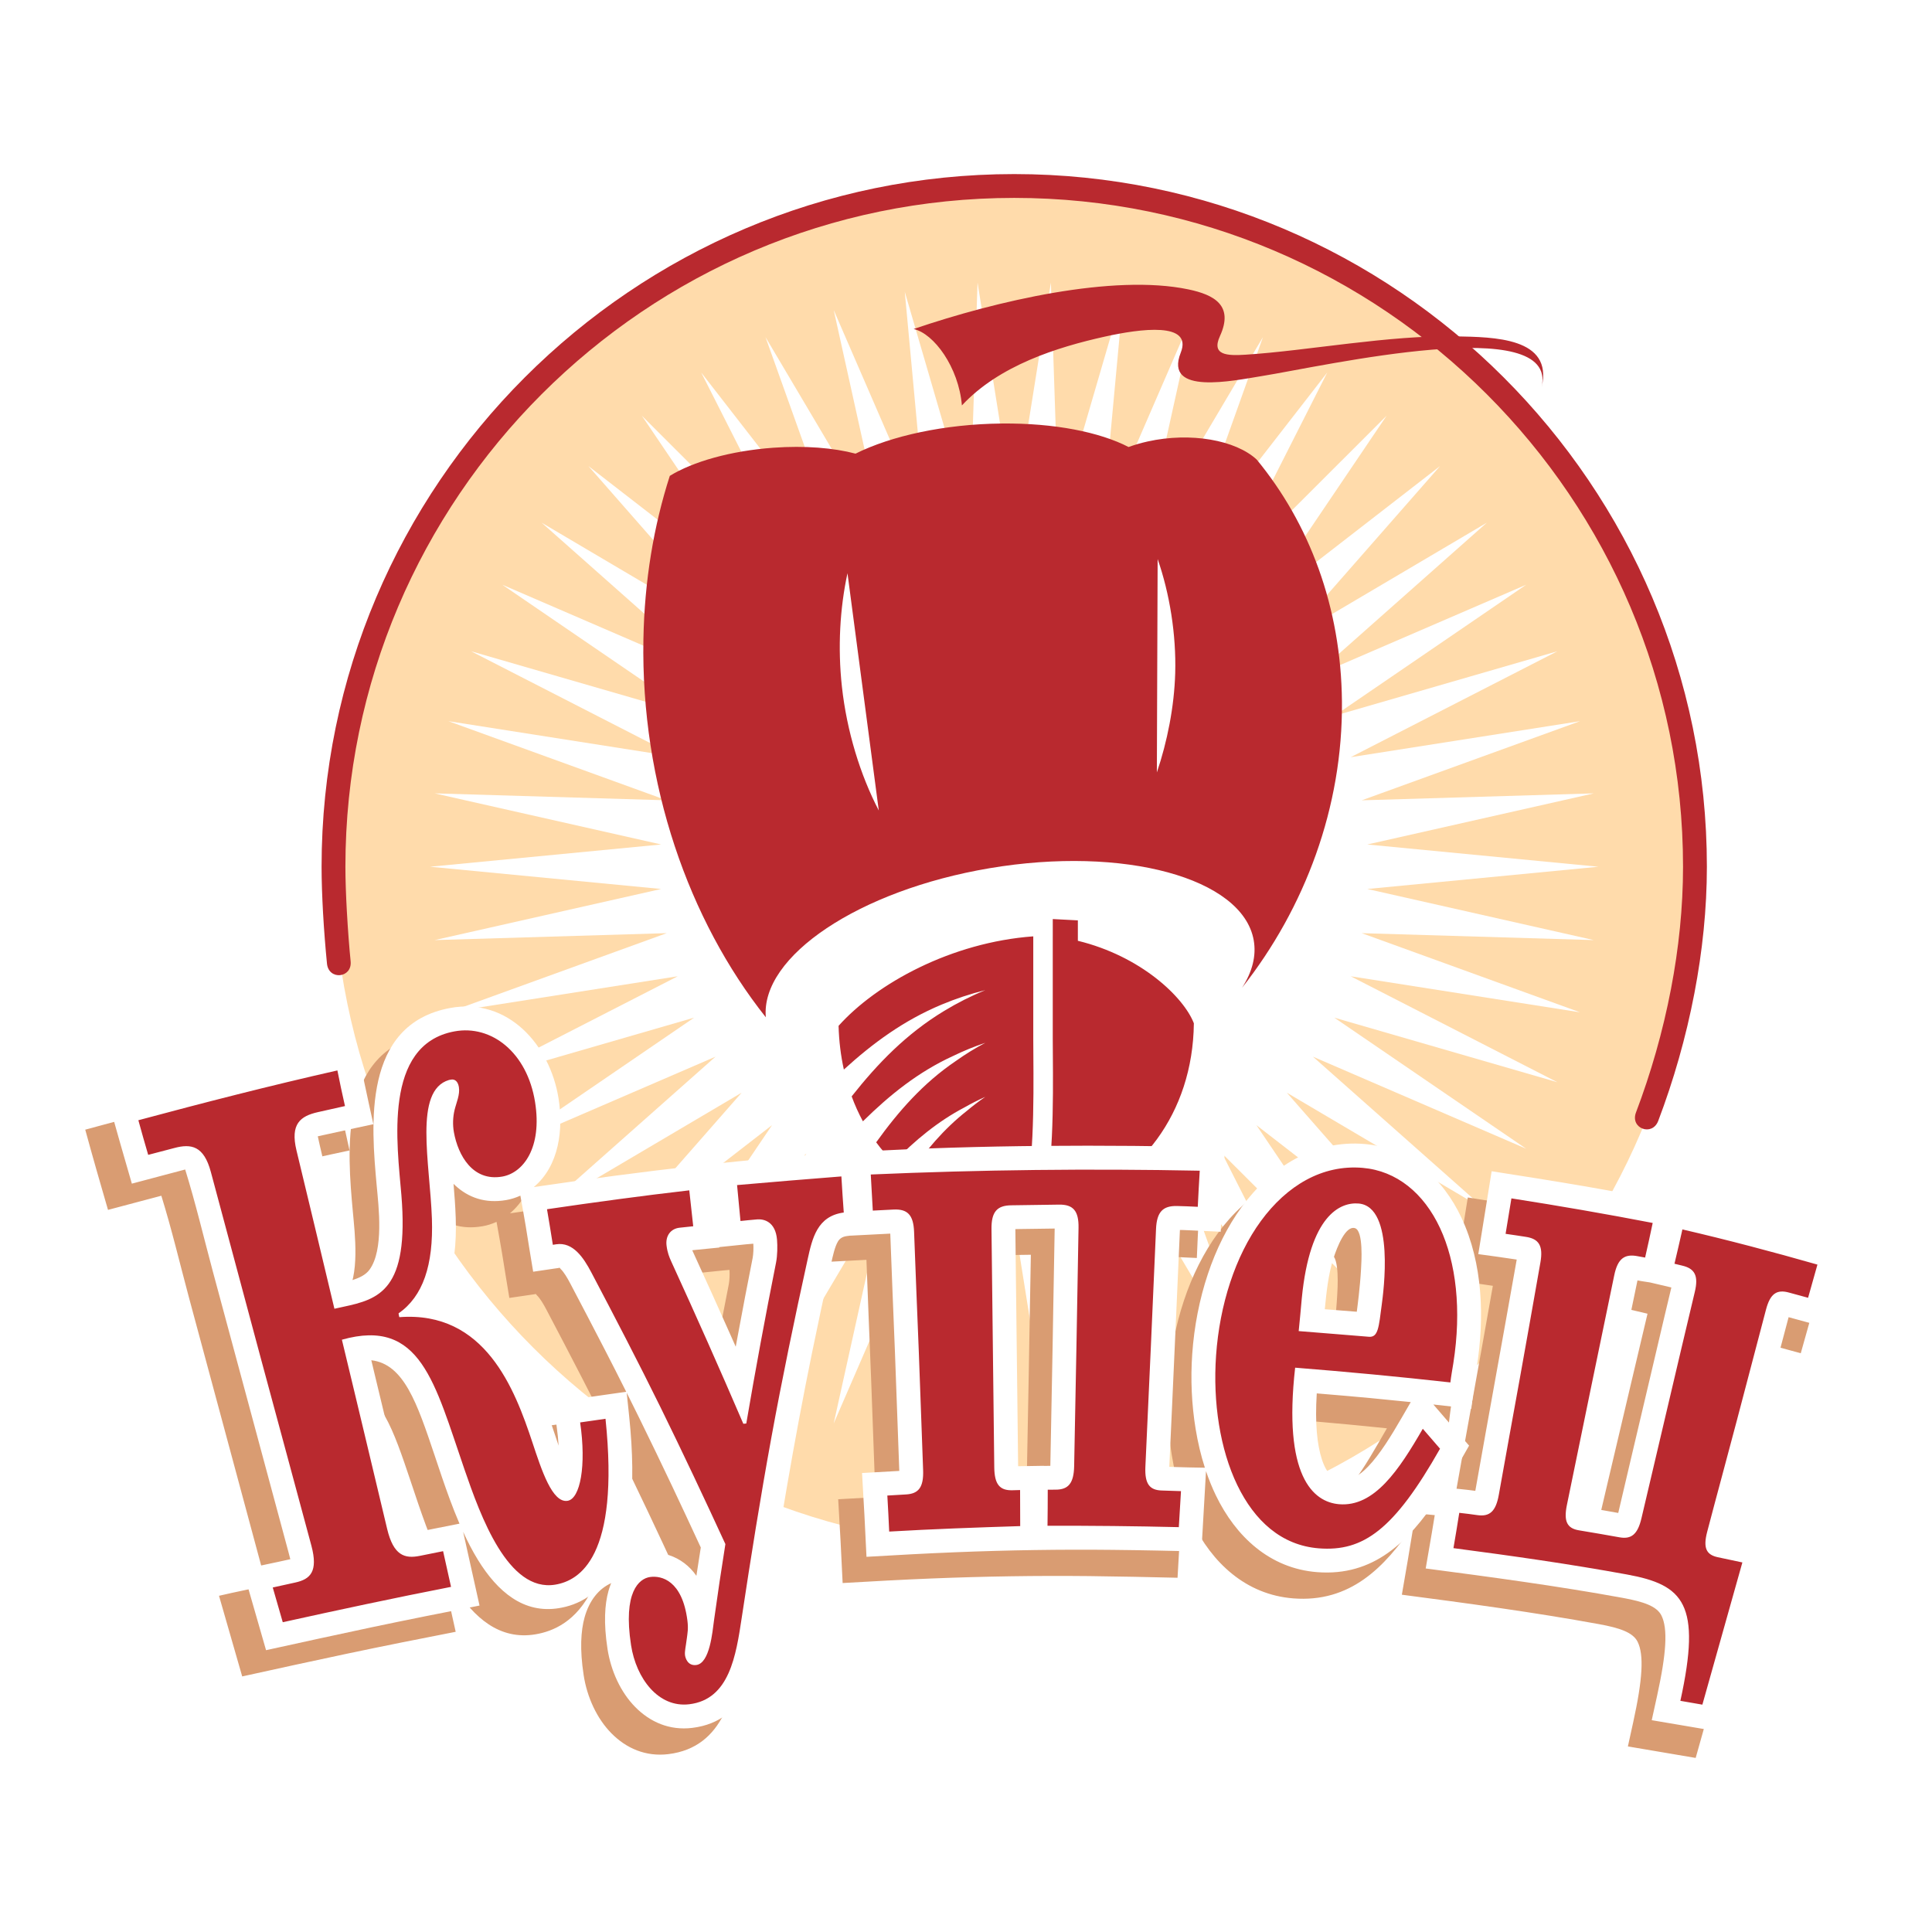 <?xml version="1.0" encoding="utf-8"?>
<!-- Generator: Adobe Illustrator 13.0.0, SVG Export Plug-In . SVG Version: 6.00 Build 14948)  -->
<!DOCTYPE svg PUBLIC "-//W3C//DTD SVG 1.0//EN" "http://www.w3.org/TR/2001/REC-SVG-20010904/DTD/svg10.dtd">
<svg version="1.0" id="Layer_1" xmlns="http://www.w3.org/2000/svg" xmlns:xlink="http://www.w3.org/1999/xlink" x="0px" y="0px"
	 width="192.756px" height="192.756px" viewBox="0 0 192.756 192.756" enable-background="new 0 0 192.756 192.756"
	 xml:space="preserve">
<g>
	<polygon fill-rule="evenodd" clip-rule="evenodd" fill="#FFFFFF" points="0,0 192.756,0 192.756,192.756 0,192.756 0,0 	"/>
	<path fill-rule="evenodd" clip-rule="evenodd" fill="#FFDBAB" d="M101.189,18.557c37.407,0,67.917,30.509,67.917,67.917
		c0,37.407-30.51,67.917-67.917,67.917c-37.408,0-67.917-30.51-67.917-67.917C33.272,49.066,63.782,18.557,101.189,18.557
		L101.189,18.557z"/>
	<path fill="#B9292F" d="M32.623,96.141c-0.151-1.517-0.298-3.359-0.396-5.121c-0.086-1.563-0.143-3.154-0.143-4.546
		c0-38.062,31.044-69.106,69.106-69.106c19.032,0,36.309,7.761,48.827,20.279c12.519,12.518,20.279,29.795,20.279,48.827
		c0,4.189-0.446,8.448-1.245,12.62c-0.844,4.406-2.083,8.715-3.609,12.736c-0.601,1.584-2.823,0.754-2.221-0.836
		c1.478-3.896,2.68-8.072,3.498-12.348c0.77-4.015,1.198-8.122,1.198-12.172c0-18.375-7.494-35.058-19.582-47.146
		s-28.771-19.583-47.146-19.583c-36.752,0-66.728,29.976-66.728,66.728c0,1.3,0.057,2.853,0.143,4.416
		c0.105,1.889,0.244,3.677,0.378,5.019C35.151,97.596,32.791,97.83,32.623,96.141L32.623,96.141z"/>
	<polygon fill-rule="evenodd" clip-rule="evenodd" fill="#FFFFFF" points="101.189,51.108 104.849,28.191 105.614,51.387 
		112.11,29.111 109.968,52.219 119.2,30.935 114.184,53.592 126.005,33.634 118.194,55.483 132.419,37.167 121.937,57.863 
		138.34,41.478 125.353,60.694 143.676,46.498 128.386,63.931 148.341,52.149 130.991,67.524 152.263,58.341 133.127,71.417 
		155.38,64.977 134.758,75.546 157.641,71.952 135.86,79.848 159.012,79.155 136.416,84.254 159.472,86.475 136.416,88.695 
		159.012,93.793 135.86,93.102 157.641,100.998 134.758,97.404 155.379,107.973 133.126,101.533 152.263,114.607 130.991,105.424 
		148.341,120.799 128.386,109.018 143.676,126.449 125.352,112.256 138.34,131.471 121.936,115.086 132.419,135.781 
		118.193,117.467 126.005,139.314 114.183,119.357 119.199,142.014 109.967,120.729 112.11,143.838 105.612,121.561 
		104.849,144.756 101.189,121.84 97.53,144.756 96.765,121.561 90.268,143.838 92.411,120.729 83.179,142.014 88.195,119.357 
		76.374,139.314 84.185,117.465 69.96,135.781 80.442,115.086 64.039,131.471 77.027,112.254 58.704,126.449 73.993,109.018 
		54.038,120.799 71.388,105.424 50.116,114.607 69.252,101.531 47,107.971 67.621,97.402 44.738,100.996 66.519,93.101 
		43.367,93.793 65.963,88.694 42.907,86.474 65.963,84.253 43.367,79.155 66.519,79.847 44.738,71.951 67.621,75.545 47,64.977 
		69.253,71.416 50.117,58.34 71.388,67.523 54.038,52.148 73.994,63.931 58.704,46.498 77.028,60.693 64.039,41.478 80.443,57.862 
		69.96,37.167 84.186,55.482 76.374,33.634 88.196,53.591 83.18,30.935 92.412,52.219 90.269,29.111 96.767,51.387 97.53,28.191 
		101.189,51.108 	"/>
	<path fill-rule="evenodd" clip-rule="evenodd" fill="#B9292F" d="M95.969,40.449c-0.319-3.806-2.796-7.182-4.816-7.623
		c8.237-2.808,19.912-5.517,27.402-3.956c2.614,0.544,4.553,1.621,3.159,4.663c-0.886,1.932,0.747,1.969,2.567,1.854
		c6.174-0.391,14.338-1.962,20.985-1.828c3.731,0.075,9.729,0.1,8.546,5.052c1.668-7.454-21.579-2.108-27.956-1.085
		c-2.782,0.445-9.757,1.95-8.055-2.335c1.231-3.103-4.008-2.398-7.558-1.61C105.46,34.642,99.688,36.458,95.969,40.449
		L95.969,40.449z M66.827,47.477c-1.601,4.965-2.529,10.46-2.634,16.314c-0.258,14.407,4.519,28.019,12.213,37.703
		c-0.531-6.075,9.294-12.676,22.33-14.873c13.387-2.256,25.222,0.964,26.345,7.169c0.284,1.572-0.146,3.188-1.164,4.763
		c6.276-7.958,10.065-18.016,9.969-28.565c-0.086-9.424-3.261-17.781-8.507-24.139c-2.095-1.943-6.585-2.754-10.87-1.804
		c-0.679,0.15-1.317,0.337-1.911,0.554c-2.863-1.483-7.387-2.397-12.655-2.345c-5.708,0.057-11.034,1.237-14.586,3.006
		c-2.183-0.577-5.05-0.816-8.191-0.591C72.902,44.975,69.109,46.067,66.827,47.477L66.827,47.477z M115.42,77.064
		c1.036-3.048,1.735-6.565,1.831-9.907c0.109-3.843-0.557-7.961-1.753-11.378L115.42,77.064L115.42,77.064z M84.554,57.193
		c-0.757,3.475-0.983,7.426-0.556,11.319c0.487,4.443,1.833,8.809,3.679,12.352L84.554,57.193L84.554,57.193z M101.686,120.85
		c-2.672-0.014-5.102-0.504-7.251-1.391c1.18-1.701,2.508-3.203,3.869-4.441c-1.699,1.016-3.424,2.34-5.015,3.916
		c-0.94-0.473-1.819-1.027-2.635-1.654c1.659-2.455,3.528-4.65,5.789-6.432c0.607-0.51,1.229-0.984,1.862-1.416
		c-0.698,0.312-1.396,0.666-2.086,1.057c-2.633,1.383-4.934,3.279-7.07,5.48c-0.628-0.619-1.206-1.287-1.732-2
		c2.244-3.121,4.698-5.912,7.928-8.1c0.95-0.678,1.941-1.291,2.961-1.828c-1.094,0.365-2.173,0.807-3.222,1.316
		c-3.476,1.594-6.312,3.879-8.992,6.518c-0.428-0.791-0.802-1.621-1.121-2.488c2.609-3.297,5.448-6.24,9.239-8.535
		c1.291-0.781,2.662-1.48,4.097-2.066c-1.506,0.371-2.966,0.859-4.358,1.441c-3.805,1.59-6.876,3.859-9.757,6.482
		c-0.307-1.391-0.486-2.85-0.527-4.361c3.783-4.225,11.242-8.33,19.425-8.928v10.225c0,0.463,0.004,1.01,0.009,1.617
		c0.032,4.416,0.092,12.279-1.159,15.033L101.686,120.85L101.686,120.85z M105.035,93.412v-1.718l2.503,0.131v2.038
		c6.296,1.53,10.561,5.615,11.574,8.23c-0.103,9.086-5.498,15.697-12.513,17.973c-0.128,0.471-0.272,0.893-0.437,1.254l-0.485,1.07
		l-2.834,0.197l1.041-2.293c1.251-2.754,1.192-10.617,1.159-15.033c-0.005-0.607-0.009-1.154-0.009-1.617V93.412L105.035,93.412z"/>
	<path fill="#D99C72" d="M162.242,130.566l-0.84-0.129c-0.051-0.008-0.201-0.035-0.409-0.074c-0.741,3.568-1.117,5.377-1.182,5.688
		c-0.396,1.91-0.79,3.82-1.183,5.73c-0.11,0.537-0.221,1.076-0.331,1.613c-0.663,3.225-1.327,6.457-1.989,9.688
		c0.583,0.098,1.001,0.168,1.272,0.215c0.028,0.006,0.545,0.098,1.494,0.268c0.001-0.006,0.002-0.01,0.004-0.016
		c0.439-1.879,0.88-3.76,1.322-5.639c0.441-1.881,0.885-3.762,1.33-5.641c0.312-1.324,0.624-2.65,0.936-3.975
		c0.608-2.592,1.218-5.188,1.707-7.225c-0.056-0.014-0.129-0.031-0.229-0.055L162.242,130.566L162.242,130.566z M137.521,143.977
		l0.852-1.473c-1.376-0.145-2.708-0.275-4.001-0.398c-1.401-0.133-3.206-0.291-5.377-0.469c-0.187,3.01,0.038,5.113,0.502,6.555
		c0.504,1.564,1.254,2.068,1.918,2.123c0.943,0.076,1.837-0.479,2.705-1.381C135.292,147.715,136.409,145.898,137.521,143.977
		L137.521,143.977z M129.796,133.238c0.29,0.023,0.577,0.045,0.863,0.066c0.795,0.062,1.593,0.127,2.328,0.186
		c0.067-0.516,0.325-2.408,0.426-4.262c0.033-0.604,0.259-3.82-0.611-4.078c-0.929-0.277-1.769,1.848-2.146,3.023
		C130.136,129.795,129.963,131.549,129.796,133.238L129.796,133.238z M101.769,148.873l0.353-0.006
		c0.097-0.002,0.194-0.004,0.292-0.004c0.001-0.004,0-0.008,0-0.012c0.028-1.498,0.053-2.705,0.073-3.764
		c0.054-2.746,0.108-5.496,0.153-8.109c0.024-1.354,0.048-2.709,0.07-4.062c0.044-2.578,0.089-5.156,0.138-7.729
		c-1.24,0.018-2.465,0.035-3.694,0.053c-0.076,0.002-0.152,0.004-0.229,0.004c0.012,0.998,0.022,1.996,0.033,2.992
		c0.033,2.93,0.065,5.865,0.104,8.873c0.037,2.82,0.069,5.719,0.102,8.621c0.012,1.057,0.024,2.113,0.036,3.172
		c0.05,0,0.103-0.002,0.16-0.002l2.409-0.039V148.873L101.769,148.873z M69.386,127.037l0.005,0.045l-2.376,0.238
		c-0.068,0.006-0.182,0.02-0.327,0.035c0.023,0.055,0.047,0.107,0.072,0.162c1.365,2.979,2.589,5.686,3.672,8.123
		c0.198,0.449,0.397,0.895,0.593,1.338c0.048-0.262,0.096-0.525,0.146-0.791c0.555-3.002,1.07-5.695,1.542-8.061
		c0.038-0.189,0.061-0.441,0.073-0.707c0.01-0.238,0.007-0.488-0.005-0.721c-0.494,0.041-0.607,0.053-0.72,0.064L69.386,127.037
		L69.386,127.037z M49.854,123.67l-0.314-1.766c-0.455,0.211-0.93,0.359-1.414,0.441c-2.126,0.371-3.797-0.273-5.066-1.436
		c-0.064-0.059-0.127-0.119-0.189-0.18c0.092,1.084,0.178,2.186,0.22,3.408c0.089,2.592-0.179,4.809-0.829,6.674
		c-0.146,0.418-0.309,0.816-0.491,1.195c2.872,0.738,5.049,2.439,6.743,4.564c2.277,2.855,3.545,6.385,4.487,9.223
		c0.115,0.346,0.233,0.701,0.353,1.055c-0.034-0.615-0.101-1.275-0.203-1.975l-0.345-2.365l2.371-0.328
		c0.294-0.041,0.928-0.133,1.569-0.227c0.313-0.045,0.631-0.09,0.952-0.137l2.402-0.342c-0.713-1.422-1.408-2.787-2.092-4.113
		c-1.137-2.209-2.311-4.451-3.495-6.701c-0.293-0.557-0.62-1.115-0.955-1.438c-0.069-0.066-0.07-0.119-0.089-0.117h-0.01
		c-0.055,0.008-0.102,0.016-0.143,0.021v0.004c-0.024,0.004-0.081,0.012-0.194,0.027l-2.304,0.338l-0.381-2.307
		c-0.02-0.121-0.114-0.707-0.204-1.27C50.141,125.342,50.047,124.76,49.854,123.67L49.854,123.67z M43.464,154.633
		c-0.702-1.629-1.274-3.258-1.75-4.639c-0.011-0.031-0.378-1.125-0.737-2.193c-1.743-5.186-3.056-9.094-6.311-9.475
		c0.298,1.25,0.324,1.361,0.373,1.562c0.54,2.238,1.067,4.422,1.275,5.301c0.229,0.973,0.635,2.678,1.12,4.709
		c0.375,1.572,0.753,3.146,1.129,4.717c0.167,0.695,0.269,1,0.331,1.043c0.1,0.068-0.019-0.113,0.151-0.146
		c0.303-0.061,0.61-0.123,0.917-0.186c0.316-0.064,0.664-0.135,1.412-0.281L43.464,154.633L43.464,154.633z M146.443,119.473
		c6.108,0.951,12.293,1.93,18.31,3.234c5.74,1.246,11.479,2.834,17.12,4.443c-0.736,2.623-1.475,5.244-2.211,7.865
		c-1.197-0.332-2.395-0.66-3.591-0.984c-1.923,7.266-3.865,14.527-5.772,21.797c1.375,0.293,2.752,0.584,4.13,0.873
		c-1.744,6.23-3.506,12.455-5.251,18.688c-2.255-0.383-4.51-0.771-6.763-1.148l0.534-2.432c0.939-4.277,1.077-6.705,0.44-8
		c-0.463-0.945-1.789-1.391-3.872-1.771c-6.519-1.191-13.089-2.072-19.654-2.934c0.408-2.334,0.807-4.668,1.181-7.006
		c-2.902,4.32-6.361,7.816-12.017,7.373c-4.72-0.369-8.11-3.547-10.097-7.654c-0.371-0.768-0.7-1.578-0.986-2.424
		c-0.146,2.672-0.311,5.346-0.46,8.02c-2.938-0.068-5.876-0.135-8.813-0.166c-5.281-0.055-10.431,0.027-15.707,0.238
		c-2.966,0.119-5.929,0.283-8.894,0.455c-0.13-2.789-0.273-5.572-0.443-8.359c1.207-0.066,2.414-0.131,3.618-0.203
		c0.032-0.002,0.065-0.004,0.098-0.006c-0.001-0.006-0.001-0.012-0.001-0.018c-0.153-3.949-0.278-7.9-0.433-11.846
		c-0.154-3.938-0.324-7.875-0.465-11.814c-1.324,0.07-2.652,0.139-3.979,0.207v-0.008l-0.356,0.047
		c-0.462,0.061-0.725,0.268-0.886,0.539c-0.312,0.525-0.51,1.42-0.699,2.281h-0.009c-0.642,2.91-1.273,5.867-1.891,8.889
		c-1.808,8.846-3.294,17.734-4.641,26.664c-0.687,4.549-1.714,10.014-7.296,10.697c-2.263,0.275-4.2-0.574-5.685-2.078
		c-1.453-1.473-2.431-3.596-2.772-5.812v-0.01c-0.395-2.561-0.276-4.414,0.094-5.744c0.468-1.68,1.418-2.875,2.693-3.432
		c2.213-0.967,4.721-0.08,6.083,1.904c0.118-0.781,0.263-1.719,0.439-2.826c-0.963-2.086-1.924-4.145-2.876-6.156
		c-1.005-2.123-2.09-4.375-3.28-6.795c-0.418-0.85-0.829-1.68-1.235-2.492l0.246,2.359c0.773,7.426,0.011,11.885-1.282,14.574
		c-1.584,3.297-3.94,4.264-5.697,4.557c-3.551,0.594-6.149-1.637-8.099-4.795c-0.549-0.889-1.042-1.844-1.487-2.814
		c0.546,2.451,1.091,4.902,1.635,7.355c-3.602,0.703-7.205,1.418-10.799,2.176c-3.502,0.74-7.001,1.506-10.5,2.277
		c-1.319-4.58-1.228-4.287-2.314-8.045c1.645-0.389,3.228-0.686,4.735-1.033c-0.037-0.15-0.099-0.393-0.193-0.742
		c-2.497-9.326-5.038-18.639-7.536-27.965c-0.907-3.383-1.723-6.83-2.76-10.174c-1.775,0.457-3.545,0.951-5.321,1.412
		c-0.776-2.664-1.54-5.326-2.271-8.004c8.186-2.232,16.376-4.279,24.643-6.145c0.534,2.752,1.114,5.482,1.725,8.217
		c-0.368,0.082-2.551,0.543-5.546,1.209c0.198,1.059,2.984,12.51,3.423,14.35c0.743-0.225,1.362-0.529,1.734-1.037
		c1.448-1.977,0.912-6.293,0.722-8.387c-0.548-6.035-1.462-16.102,7.324-17.727c5.789-1.07,9.966,3.713,10.814,9
		c0.496,3.096,0.073,6.729-2.465,8.865c10.82-1.584,21.655-2.912,32.576-3.533c12.113-0.691,24.179-0.697,36.381-0.43
		c-0.151,2.807-0.313,5.611-0.427,8.42c-2.34-0.109-4.068-0.193-4.068-0.176c-0.258,5.906-0.516,11.811-0.788,17.717
		c-0.092,1.969-0.184,3.941-0.271,5.914c0.101,0.004,0.198,0.008,0.295,0.012h0.01c1.08,0.043,2.163,0.055,3.245,0.074
		c-0.396-1.227-0.702-2.525-0.922-3.865c-0.399-2.432-0.515-4.98-0.339-7.486c0.191-2.744,0.72-5.451,1.556-7.957
		c0.826-2.48,1.963-4.77,3.382-6.709c2.895-3.957,7.215-6.713,12.266-6.277c4.475,0.385,7.823,3.426,9.665,7.373
		c2.128,4.561,2.295,9.961,1.525,14.855c-0.218,1.393-0.39,2.779-0.554,4.182c-1.262-0.141-2.523-0.283-3.783-0.422
		c1.176,1.377,2.368,2.742,3.565,4.104c-0.796,1.404-1.586,2.814-2.45,4.182c1.024,0.098,2.05,0.189,3.072,0.33
		c0.001-0.008,0.002-0.014,0.003-0.021c1.361-7.688,2.77-15.363,4.126-23.053c-1.276-0.195-2.555-0.371-3.833-0.543
		C145.549,124.986,146.008,122.23,146.443,119.473L146.443,119.473z"/>
	<path fill="#FFFFFF" d="M164.621,127.949l-0.84-0.129c-0.051-0.008-0.201-0.035-0.409-0.074c-0.741,3.568-1.118,5.377-1.182,5.688
		c-0.396,1.91-0.79,3.82-1.183,5.73c-0.11,0.537-0.222,1.076-0.331,1.613c-0.663,3.225-1.327,6.457-1.99,9.688
		c0.583,0.098,1.002,0.17,1.273,0.217c0.028,0.004,0.545,0.096,1.494,0.266c0.001-0.004,0.002-0.01,0.003-0.014
		c0.44-1.879,0.881-3.76,1.323-5.641c0.441-1.881,0.885-3.762,1.33-5.641c0.312-1.324,0.624-2.65,0.936-3.975
		c0.608-2.592,1.217-5.186,1.707-7.225c-0.056-0.014-0.129-0.031-0.229-0.055L164.621,127.949L164.621,127.949z M139.899,141.359
		l0.852-1.473c-1.375-0.143-2.708-0.275-4.001-0.398c-1.401-0.133-3.206-0.289-5.377-0.469c-0.187,3.01,0.038,5.113,0.502,6.555
		c0.504,1.564,1.253,2.068,1.918,2.123c0.943,0.076,1.837-0.477,2.705-1.379C137.671,145.098,138.788,143.283,139.899,141.359
		L139.899,141.359z M132.175,130.621c0.29,0.023,0.577,0.045,0.863,0.068c0.795,0.062,1.593,0.125,2.328,0.184
		c0.067-0.516,0.324-2.408,0.426-4.262c0.033-0.604,0.259-3.82-0.61-4.078c-0.93-0.275-1.77,1.85-2.147,3.023
		C132.515,127.178,132.342,128.932,132.175,130.621L132.175,130.621z M104.146,146.256l0.354-0.006
		c0.097-0.002,0.194-0.004,0.292-0.004c0.001-0.004,0-0.008,0-0.01c0.028-1.498,0.053-2.705,0.073-3.766
		c0.054-2.746,0.108-5.494,0.154-8.109c0.023-1.354,0.047-2.707,0.069-4.062c0.044-2.578,0.089-5.156,0.138-7.727
		c-1.24,0.016-2.465,0.033-3.694,0.051c-0.076,0.002-0.152,0.004-0.229,0.006c0.012,0.996,0.022,1.994,0.033,2.992
		c0.033,2.928,0.066,5.863,0.104,8.871c0.037,2.82,0.069,5.719,0.102,8.623c0.012,1.055,0.024,2.113,0.036,3.17
		c0.05,0,0.103-0.002,0.16-0.002l2.408-0.039V146.256L104.146,146.256z M71.765,124.422l0.005,0.045l-2.376,0.236
		c-0.068,0.008-0.182,0.02-0.327,0.035c0.023,0.055,0.046,0.107,0.071,0.162c1.366,2.979,2.59,5.686,3.672,8.125
		c0.199,0.447,0.397,0.893,0.594,1.338c0.048-0.264,0.096-0.527,0.146-0.793c0.555-3.002,1.07-5.695,1.542-8.061
		c0.038-0.189,0.061-0.441,0.073-0.707c0.01-0.238,0.007-0.488-0.006-0.719c-0.493,0.039-0.606,0.051-0.72,0.062L71.765,124.422
		L71.765,124.422z M52.232,121.053l-0.314-1.764c-0.455,0.209-0.93,0.357-1.414,0.441c-2.126,0.369-3.797-0.275-5.066-1.438
		c-0.064-0.059-0.127-0.117-0.189-0.18c0.092,1.084,0.178,2.186,0.22,3.408c0.088,2.592-0.179,4.811-0.83,6.676
		c-0.146,0.416-0.309,0.814-0.49,1.193c2.872,0.738,5.048,2.439,6.743,4.564c2.278,2.855,3.545,6.385,4.487,9.223
		c0.115,0.346,0.233,0.701,0.353,1.055c-0.034-0.613-0.101-1.275-0.202-1.973l-0.346-2.367l2.371-0.328
		c0.294-0.041,0.928-0.133,1.569-0.225c0.313-0.045,0.63-0.092,0.951-0.137l2.403-0.342c-0.712-1.424-1.409-2.789-2.091-4.115
		c-1.138-2.209-2.312-4.451-3.496-6.701c-0.293-0.555-0.62-1.115-0.955-1.438c-0.069-0.066-0.07-0.119-0.09-0.117h-0.01
		c-0.055,0.008-0.102,0.016-0.143,0.021v0.006c-0.024,0.002-0.081,0.01-0.195,0.025l-2.303,0.34l-0.382-2.309
		c-0.02-0.121-0.114-0.707-0.204-1.27C52.519,122.725,52.426,122.143,52.232,121.053L52.232,121.053z M45.843,152.016
		c-0.702-1.629-1.274-3.258-1.75-4.639c-0.011-0.031-0.378-1.125-0.737-2.193c-1.743-5.186-3.056-9.094-6.311-9.473
		c0.298,1.25,0.325,1.359,0.373,1.561c0.541,2.238,1.067,4.424,1.275,5.301c0.229,0.973,0.636,2.678,1.12,4.709
		c0.375,1.574,0.753,3.148,1.129,4.717c0.166,0.695,0.269,1,0.331,1.043c0.1,0.07-0.018-0.111,0.151-0.146
		c0.303-0.061,0.61-0.123,0.917-0.186c0.316-0.064,0.664-0.135,1.412-0.281L45.843,152.016L45.843,152.016z M148.822,116.855
		c6.109,0.953,12.293,1.93,18.31,3.234c5.74,1.246,11.479,2.834,17.12,4.443c-0.736,2.623-1.475,5.246-2.211,7.865
		c-1.197-0.332-2.395-0.66-3.591-0.982c-1.923,7.264-3.865,14.527-5.772,21.797c1.375,0.291,2.752,0.582,4.13,0.871
		c-1.744,6.23-3.506,12.457-5.251,18.688c-2.255-0.381-4.51-0.771-6.763-1.148l0.534-2.432c0.938-4.277,1.077-6.705,0.44-8
		c-0.463-0.943-1.789-1.391-3.872-1.771c-6.519-1.191-13.089-2.07-19.654-2.934c0.408-2.334,0.807-4.668,1.182-7.006
		c-2.904,4.322-6.362,7.816-12.018,7.373c-4.72-0.369-8.11-3.547-10.097-7.654c-0.37-0.766-0.7-1.578-0.986-2.424
		c-0.146,2.672-0.311,5.346-0.46,8.02c-2.938-0.068-5.876-0.135-8.813-0.164c-5.282-0.057-10.431,0.025-15.707,0.236
		c-2.966,0.119-5.929,0.283-8.894,0.457c-0.13-2.791-0.273-5.574-0.443-8.361c1.207-0.066,2.413-0.131,3.618-0.203
		c0.032-0.002,0.065-0.004,0.098-0.006c-0.001-0.006-0.001-0.012-0.001-0.018c-0.153-3.949-0.278-7.9-0.433-11.846
		c-0.154-3.938-0.324-7.875-0.465-11.812c-1.324,0.068-2.652,0.137-3.979,0.205v-0.006l-0.356,0.047
		c-0.462,0.061-0.725,0.266-0.886,0.537c-0.312,0.525-0.509,1.42-0.699,2.283h-0.009c-0.642,2.908-1.273,5.865-1.891,8.887
		c-1.807,8.846-3.293,17.736-4.641,26.664c-0.686,4.549-1.713,10.014-7.296,10.697c-2.263,0.275-4.199-0.574-5.685-2.078
		c-1.453-1.471-2.431-3.594-2.772-5.812v-0.008c-0.395-2.562-0.276-4.416,0.094-5.744c0.468-1.682,1.418-2.877,2.693-3.434
		c2.213-0.967,4.721-0.08,6.083,1.904c0.117-0.781,0.263-1.717,0.439-2.826c-0.963-2.086-1.924-4.143-2.876-6.156
		c-1.005-2.121-2.09-4.373-3.28-6.795c-0.418-0.85-0.829-1.68-1.235-2.49l0.246,2.359c0.773,7.426,0.011,11.883-1.282,14.572
		c-1.584,3.297-3.94,4.264-5.697,4.557c-3.551,0.594-6.149-1.637-8.099-4.793c-0.549-0.891-1.042-1.846-1.487-2.816
		c0.546,2.451,1.091,4.902,1.635,7.355c-3.603,0.703-7.206,1.418-10.799,2.176c-3.503,0.74-7.001,1.508-10.5,2.277
		c-1.319-4.58-1.228-4.287-2.314-8.043c1.645-0.391,3.227-0.688,4.735-1.035c-0.037-0.15-0.099-0.393-0.193-0.742
		c-2.497-9.326-5.038-18.639-7.536-27.963c-0.907-3.385-1.723-6.83-2.76-10.176c-1.775,0.459-3.545,0.951-5.321,1.412
		c-0.776-2.662-1.54-5.324-2.271-8.004c8.186-2.23,16.376-4.279,24.643-6.145c0.534,2.752,1.114,5.482,1.725,8.217
		c-0.368,0.082-2.551,0.543-5.546,1.209c0.198,1.059,2.984,12.51,3.423,14.352c0.743-0.227,1.362-0.531,1.734-1.039
		c1.448-1.975,0.912-6.293,0.721-8.385c-0.547-6.037-1.461-16.102,7.325-17.729c5.789-1.07,9.966,3.713,10.814,9
		c0.496,3.096,0.074,6.729-2.465,8.865c10.821-1.584,21.655-2.91,32.576-3.533c12.113-0.689,24.179-0.697,36.381-0.43
		c-0.151,2.809-0.313,5.613-0.427,8.42c-2.34-0.109-4.068-0.193-4.068-0.176c-0.259,5.908-0.516,11.811-0.788,17.717
		c-0.091,1.971-0.184,3.941-0.271,5.914c0.101,0.004,0.198,0.008,0.295,0.012h0.01c1.08,0.043,2.163,0.055,3.245,0.076
		c-0.396-1.229-0.702-2.525-0.922-3.867c-0.399-2.432-0.515-4.98-0.339-7.484c0.191-2.744,0.72-5.451,1.556-7.959
		c0.826-2.48,1.963-4.77,3.382-6.709c2.895-3.957,7.214-6.711,12.266-6.277c4.475,0.385,7.823,3.426,9.665,7.373
		c2.128,4.561,2.295,9.961,1.525,14.857c-0.218,1.391-0.389,2.777-0.554,4.18c-1.262-0.141-2.523-0.283-3.783-0.422
		c1.176,1.377,2.368,2.742,3.566,4.104c-0.796,1.404-1.587,2.814-2.452,4.182c1.024,0.1,2.051,0.189,3.073,0.33
		c0.001-0.008,0.002-0.014,0.003-0.021c1.361-7.688,2.77-15.363,4.127-23.053c-1.277-0.195-2.556-0.371-3.834-0.543
		C147.928,122.371,148.387,119.615,148.822,116.855L148.822,116.855z"/>
	<path fill-rule="evenodd" clip-rule="evenodd" fill="#B9292F" d="M150.794,119.562c-0.188,1.189-0.393,2.355-0.581,3.537
		c0.662,0.09,1.323,0.197,2.003,0.299c1.323,0.195,1.765,0.891,1.47,2.562c-0.685,3.873-1.359,7.727-2.057,11.588
		c-0.696,3.854-1.406,7.717-2.091,11.582c-0.296,1.672-0.918,2.199-2.118,2.037c-0.628-0.084-1.22-0.172-1.828-0.232
		c-0.188,1.174-0.376,2.35-0.581,3.523c5.833,0.766,11.626,1.588,17.313,2.629c5.658,1.033,7.451,2.932,5.327,12.605
		c0.714,0.119,1.446,0.254,2.195,0.381c1.324-4.73,2.666-9.459,3.991-14.188c-0.82-0.174-1.641-0.348-2.459-0.523
		c-1.151-0.248-1.47-0.932-1.052-2.533c0.966-3.695,1.982-7.385,2.951-11.076s1.938-7.395,2.916-11.092
		c0.423-1.6,1.076-2.051,2.333-1.691c0.61,0.174,1.239,0.334,1.867,0.51c0.311-1.105,0.622-2.205,0.933-3.311
		c-4.452-1.271-8.938-2.457-13.472-3.51c-0.259,1.145-0.517,2.287-0.792,3.424c0.244,0.059,0.506,0.125,0.75,0.182
		c1.272,0.289,1.67,1.006,1.279,2.629c-0.905,3.764-1.779,7.537-2.669,11.297s-1.772,7.521-2.652,11.281
		c-0.381,1.627-1.021,2.115-2.19,1.906c-1.357-0.244-2.685-0.473-4.042-0.697c-1.186-0.195-1.545-0.885-1.208-2.529
		c0.783-3.824,1.57-7.65,2.354-11.463c0.785-3.82,1.577-7.639,2.371-11.461c0.344-1.656,1.022-2.158,2.347-1.895
		c0.244,0.049,0.506,0.1,0.731,0.135c0.259-1.152,0.517-2.287,0.757-3.455C160.236,121.117,155.532,120.301,150.794,119.562
		L150.794,119.562z M129.571,132.803c0.12-1.08,0.202-2.168,0.308-3.262c0.807-8.311,3.846-9.621,5.672-9.465
		c3.654,0.312,2.453,8.967,2.312,10.047c-0.304,2.322-0.358,3.328-1.299,3.246C134.234,133.168,131.92,133.002,129.571,132.803
		L129.571,132.803z M141.953,142.549c-2.377,4.111-4.829,7.816-8.346,7.527c-2.625-0.217-5.608-2.85-4.39-13.623
		c5.185,0.412,10.335,0.896,15.487,1.473c0.075-0.645,0.195-1.281,0.296-1.92c0.837-5.332,0.277-10.045-1.33-13.49
		c-1.622-3.477-4.337-5.707-7.713-5.998c-4.035-0.348-7.575,1.773-10.157,5.303c-2.56,3.498-4.119,8.361-4.473,13.42
		c-0.328,4.674,0.396,9.365,2.118,12.928c1.72,3.555,4.397,6.016,8.137,6.309c4.436,0.346,7.507-1.854,12.09-9.941
		C143.089,143.869,142.521,143.213,141.953,142.549L141.953,142.549z M86.877,117.18c0.073,1.209,0.129,2.402,0.202,3.602
		c0.677-0.035,1.354-0.07,2.065-0.105c1.389-0.07,1.993,0.523,2.055,2.236c0.141,3.959,0.312,7.918,0.468,11.885
		c0.155,3.943,0.279,7.904,0.432,11.855c0.067,1.719-0.444,2.375-1.694,2.447c-0.625,0.037-1.25,0.078-1.875,0.111
		c0.073,1.199,0.129,2.393,0.185,3.594c4.355-0.254,8.713-0.408,13.071-0.545c-0.004-1.203-0.007-2.396-0.011-3.598
		c-0.243,0.004-0.521,0.014-0.764,0.021c-1.25,0.033-1.792-0.566-1.812-2.279c-0.046-3.969-0.087-7.922-0.139-11.883
		s-0.093-7.93-0.138-11.891c-0.02-1.723,0.549-2.355,1.956-2.377c1.598-0.023,3.179-0.047,4.794-0.068
		c1.389-0.016,1.967,0.611,1.934,2.324c-0.076,3.955-0.14,7.926-0.209,11.889c-0.07,3.955-0.151,7.92-0.228,11.875
		c-0.033,1.721-0.585,2.346-1.835,2.35c-0.277,0-0.521,0.002-0.799,0.006c0.004,1.201-0.011,2.404-0.024,3.598
		c4.378-0.014,8.739,0.033,13.101,0.137c0.066-1.195,0.149-2.391,0.216-3.594c-0.644-0.012-1.252-0.049-1.878-0.061
		c-1.251-0.025-1.748-0.652-1.674-2.359c0.174-3.957,0.366-7.906,0.54-11.855c0.175-3.957,0.35-7.922,0.522-11.879
		c0.074-1.715,0.689-2.316,2.079-2.293c0.678,0.012,1.373,0.047,2.086,0.08c0.049-1.203,0.132-2.391,0.197-3.602
		C108.772,116.582,97.795,116.703,86.877,117.18L86.877,117.18z M54.574,120.645c0.212,1.189,0.389,2.373,0.583,3.549
		c0.122-0.018,0.225-0.035,0.346-0.053c1.664-0.246,2.716,1.332,3.489,2.799c2.354,4.471,4.69,8.959,6.906,13.463
		c2.233,4.543,4.38,9.104,6.474,13.65c-0.407,2.541-0.781,5.068-1.135,7.609c-0.156,1.119-0.411,4.301-1.781,4.457
		c-0.866,0.1-1.081-0.738-1.111-0.973c-0.05-0.385,0.067-0.797,0.179-1.678c0.071-0.557,0.164-0.973,0.055-1.814
		c-0.513-3.953-2.562-4.48-3.723-4.316c-1.091,0.154-2.717,1.482-1.896,6.803c0.511,3.316,2.728,6.27,5.818,5.891
		c4-0.488,4.653-4.842,5.233-8.689c0.899-5.955,1.853-11.926,2.937-17.859c1.088-5.951,2.32-11.898,3.632-17.85
		c0.458-2.08,0.95-4.312,3.602-4.66c-0.091-1.201-0.164-2.4-0.237-3.602c-3.487,0.27-6.957,0.564-10.408,0.863
		c0.107,1.201,0.233,2.393,0.34,3.584c0.555-0.057,1.11-0.115,1.666-0.16c0.693-0.055,1.833,0.238,1.981,2.035
		c0.05,0.619,0.045,1.555-0.1,2.281c-1.068,5.35-2.055,10.697-2.968,16.047c-0.086,0.018-0.208,0.02-0.295,0.027
		c-2.317-5.393-4.712-10.783-7.179-16.164c-0.206-0.449-0.389-0.898-0.479-1.596c-0.13-1.004,0.421-1.701,1.289-1.799
		c0.45-0.049,0.902-0.1,1.37-0.146c-0.125-1.191-0.267-2.385-0.393-3.584C64,119.309,59.27,119.957,54.574,120.645L54.574,120.645z
		 M13.804,111.766c0.315,1.156,0.648,2.314,0.981,3.455c0.865-0.225,1.729-0.447,2.594-0.68c1.694-0.457,2.958-0.229,3.655,2.377
		c1.663,6.215,3.328,12.438,4.999,18.645c1.672,6.217,3.369,12.43,5.033,18.645c0.696,2.598-0.115,3.354-1.604,3.68
		c-0.744,0.162-1.505,0.336-2.25,0.496c0.333,1.15,0.666,2.307,0.999,3.465c5.538-1.223,11.128-2.42,16.789-3.527
		c-0.265-1.189-0.528-2.379-0.792-3.561c-0.779,0.154-1.557,0.314-2.32,0.467c-1.521,0.307-2.627-0.037-3.26-2.68
		c-0.753-3.141-1.508-6.295-2.25-9.434c-0.741-3.137-1.517-6.301-2.267-9.451c7.866-2.223,9.251,4.307,12.23,12.943
		c1.614,4.68,4.349,12.281,9.06,11.494c2.39-0.398,6.45-2.717,5.01-16.547c-0.867,0.125-1.698,0.248-2.53,0.363
		c0.631,4.322,0.009,7.619-1.253,7.82c-1.526,0.244-2.59-3.053-3.506-5.814c-1.761-5.309-4.712-13.16-13.282-12.508
		c-0.037-0.115-0.057-0.246-0.076-0.379c2.437-1.701,3.486-4.805,3.327-9.439c-0.192-5.578-1.84-12.797,1.704-13.846
		c0.051-0.014,0.173-0.033,0.243-0.043c0.294-0.041,0.639,0.127,0.743,0.74c0.128,0.764-0.25,1.555-0.429,2.295
		c-0.161,0.662-0.206,1.461-0.065,2.232c0.417,2.289,1.871,4.926,4.819,4.414c2.109-0.367,4.005-2.898,3.275-7.445
		c-0.791-4.932-4.341-7.725-8.045-7.041c-7.169,1.328-5.701,11.336-5.291,16.32c0.781,9.518-2.218,10.398-5.833,11.166
		c-0.278,0.059-0.571,0.127-0.848,0.186c-1.255-5.266-2.513-10.531-3.785-15.797c-0.638-2.641,0.39-3.428,2.139-3.82
		c0.898-0.203,1.783-0.404,2.7-0.605c-0.264-1.182-0.528-2.371-0.757-3.555C26.929,108.318,20.322,110.016,13.804,111.766
		L13.804,111.766z"/>
</g>
</svg>
